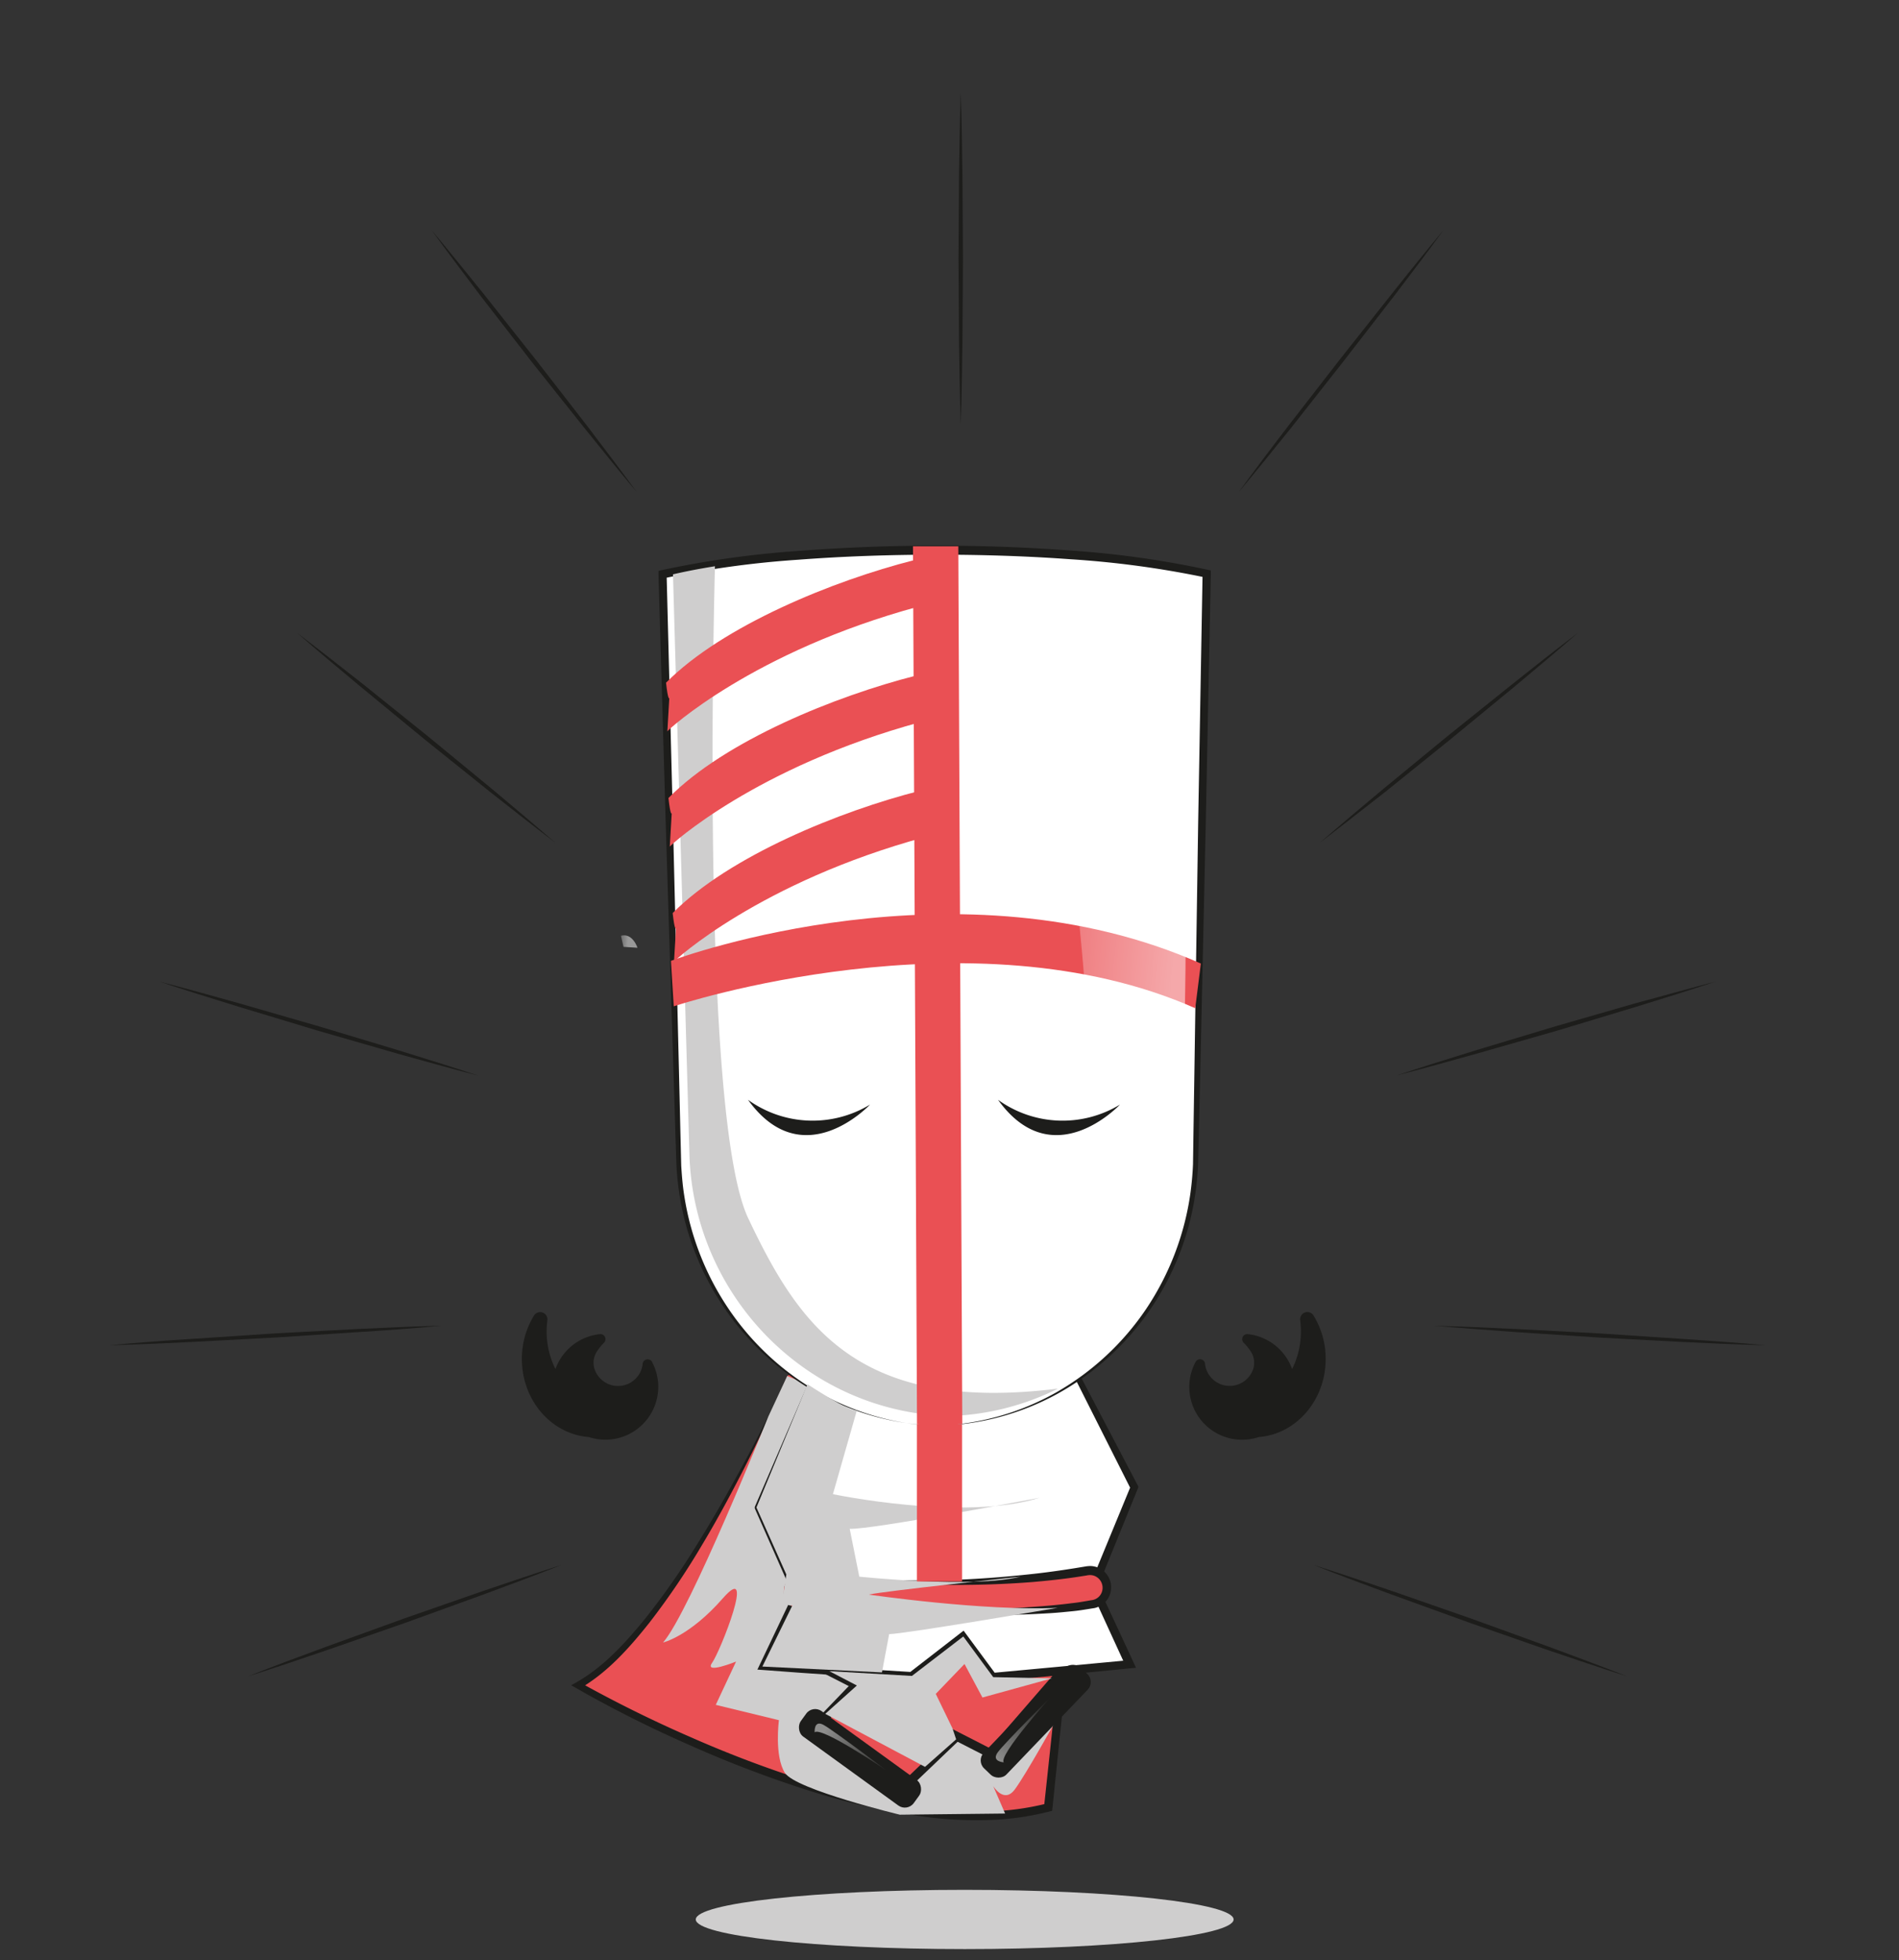 <?xml version="1.0" encoding="UTF-8"?> <svg xmlns="http://www.w3.org/2000/svg" xmlns:xlink="http://www.w3.org/1999/xlink" viewBox="0 0 297.44 307"><rect x="0" y="0" width="297.44" height="307" fill="#333333" stroke="none"/><defs><style>.cls-1{isolation:isolate;}.cls-13,.cls-2,.cls-5{fill:#ea5054;}.cls-3{fill:#1d1d1b;}.cls-4,.cls-8{fill:#cfcece;}.cls-13,.cls-4,.cls-7{mix-blend-mode:multiply;}.cls-5{stroke:#1d1d1b;stroke-miterlimit:10;stroke-width:1.4px;}.cls-6{fill:#fff;}.cls-10,.cls-11,.cls-12,.cls-9{opacity:0.5;}.cls-9{fill:url(#Dégradé_sans_nom_37);}.cls-10{fill:url(#Dégradé_sans_nom_37-2);}.cls-11{fill:url(#Dégradé_sans_nom_37-3);}.cls-12{fill:url(#Dégradé_sans_nom_37-4);}</style><linearGradient id="Dégradé_sans_nom_37" x1="907.31" y1="77.68" x2="939.6" y2="77.68" gradientTransform="matrix(-1, -0.09, -0.09, 1, 1097.57, 159.39)" gradientUnits="userSpaceOnUse"><stop offset="0" stop-color="#fff"></stop><stop offset="1" stop-color="#fff" stop-opacity="0"></stop></linearGradient><linearGradient id="Dégradé_sans_nom_37-2" x1="1045.22" y1="129.67" x2="1047.92" y2="129.67" gradientTransform="matrix(-1, -0.06, -0.06, 1, 1151.19, 83.41)" xlink:href="#Dégradé_sans_nom_37"></linearGradient><linearGradient id="Dégradé_sans_nom_37-3" x1="1076.71" y1="281.53" x2="1089.73" y2="281.53" gradientTransform="matrix(0.81, 0.59, -0.59, 0.81, -578.99, -589.41)" xlink:href="#Dégradé_sans_nom_37"></linearGradient><linearGradient id="Dégradé_sans_nom_37-4" x1="-760.51" y1="-557.77" x2="-747.49" y2="-557.77" gradientTransform="translate(1085.13 112.56) rotate(-46.22)" xlink:href="#Dégradé_sans_nom_37"></linearGradient></defs><g class="cls-1"><g id="poses_1" data-name="poses 1"><path class="cls-2" d="M123.35,215.45S106.11,255.35,90.56,264c0,0,45.71,26.6,73.62,19.11l3.94-37.47S144.51,205,123.35,215.45Z"></path><path class="cls-3" d="M123.35,215.45c-1.93,4.55-4,9-6.25,13.44s-4.56,8.77-7.1,13a117,117,0,0,1-8.33,12.3c-3.08,3.86-6.43,7.67-10.84,10.25v-.95c5.62,3.12,11.43,6,17.33,8.56a177.17,177.17,0,0,0,18.06,6.84A108.53,108.53,0,0,0,145,283.15a60,60,0,0,0,9.56.54,41.57,41.57,0,0,0,9.44-1.25l-.48.57c1.35-12.48,2.64-25,4.05-37.45l.07.33a113.87,113.87,0,0,0-8.23-12,86.24,86.24,0,0,0-9.84-10.73,47.54,47.54,0,0,0-5.69-4.51,31,31,0,0,0-6.4-3.42,20,20,0,0,0-7.09-1.36A16.76,16.76,0,0,0,123.35,215.45Zm0,0a16.89,16.89,0,0,1,7.05-1.8,20.23,20.23,0,0,1,7.22,1.22,31.34,31.34,0,0,1,6.56,3.32,48.84,48.84,0,0,1,5.86,4.45,85.65,85.65,0,0,1,10.08,10.69,116.34,116.34,0,0,1,8.47,12l.08.15v.18c-1.22,12.5-2.55,25-3.82,37.48l-.05.45-.44.11a42.88,42.88,0,0,1-9.74,1.34,61.48,61.48,0,0,1-9.78-.51,108.08,108.08,0,0,1-19-4.38,179.56,179.56,0,0,1-18.17-7,187,187,0,0,1-17.38-8.75l-.82-.47.83-.47c4.2-2.38,7.58-6.08,10.67-9.86a116.8,116.8,0,0,0,8.44-12.1c2.61-4.17,5-8.47,7.36-12.83S121.28,219.94,123.35,215.45Z"></path><path class="cls-4" d="M120.35,221.82S108,252.54,103.86,257.23c0,0,4.13-.94,9.37-6.93s-.37,8.24-1.69,10.11,3.75-.19,3.75-.19L112.11,267,122,269.4s-.74,5.62.94,8.25,18,6.55,18,6.55l16.49-.18-1.87-4.31s1.68,2.81,3.37.56,6.55-11,6.55-11l-39-52.46-3.18-1.31Z"></path><polygon class="cls-5" points="162.98 259.4 142.44 279.03 128.21 269.98 141.94 255.72 162.98 259.4"></polygon><polygon class="cls-5" points="129.9 261.72 155.19 274.65 166.24 261.91 149.01 252.17 129.9 261.72"></polygon><polygon class="cls-6" points="126.53 216.76 118.47 236.06 124.66 249.73 119.41 260.97 142.83 262.47 150.88 256.29 155.57 262.66 176.92 260.6 171.3 248.42 177.67 232.88 168.87 215.83 126.53 216.76"></polygon><path class="cls-3" d="M126.53,216.76l-7.79,19.41v-.23L125,249.56l.08.17-.08.18-5.17,11.28-.43-.73q11.72.65,23.43,1.4l-.42.12,8-6.2.52-.4.39.53,4.7,6.36-.6-.27L166.18,261l10.68-1-.54.94-5.59-12.19-.12-.25.11-.26,6.4-15.53,0,.5L168.45,216l.43.26-21.09.27Zm0,0,21.08-.74,21.25-.66h.28l.14.26,8.92,17,.12.24-.1.26-6.33,15.56v-.5l5.65,12.16.39.85-.93.09-10.68,1.05-10.68,1-.38,0-.22-.3-4.66-6.38.9.13L143.2,263l-.18.14h-.23c-7.81-.52-15.61-1-23.41-1.61l-.75-.05.32-.67,5.33-11.2v.35l-6.06-13.73,0-.12,0-.11Z"></path><ellipse class="cls-4" cx="151.1" cy="300.61" rx="42.12" ry="4.64"></ellipse><path class="cls-6" d="M146.89,223.29c22-.6,39.52-18.71,40.35-40.94L189,89.84c-21.08-4.93-64.17-4.86-85.21.13l2.56,92.5c1,22.24,18.73,40.28,40.71,40.82Z"></path><path class="cls-3" d="M146.89,223.29a40.57,40.57,0,0,0,18.54-5.22A42.26,42.26,0,0,0,179.52,205a43.47,43.47,0,0,0,6.9-17.89,48.09,48.09,0,0,0,.44-4.8l.07-4.86.15-9.74.59-38.95.69-38.94.49.63a149.41,149.41,0,0,0-21.11-2.86c-7.11-.52-14.23-.73-21.36-.72s-14.25.25-21.35.79a149.3,149.3,0,0,0-21.11,2.92l.49-.64,1,39,.94,39,.23,9.75.12,4.87c.1,1.6.23,3.21.49,4.8a43.53,43.53,0,0,0,7.07,17.83,42.36,42.36,0,0,0,14.19,13,40.79,40.79,0,0,0,18.57,5.16h-.16Zm0,0h.16a41,41,0,0,1-18.7-4.94,42.67,42.67,0,0,1-14.49-12.92,43.29,43.29,0,0,1-7.38-18,47.15,47.15,0,0,1-.53-4.89l-.16-4.87-.3-9.74-1.22-39-1.13-39v-.52l.5-.12a152,152,0,0,1,21.29-3q10.71-.82,21.46-.84c7.16,0,14.31.24,21.46.78a149.26,149.26,0,0,1,21.3,3l.5.11v.51l-.79,39L188,167.74l-.23,9.74-.11,4.87a46.86,46.86,0,0,1-.48,4.88A43,43,0,0,1,180,205.3a42.43,42.43,0,0,1-14.4,13A40.67,40.67,0,0,1,146.89,223.29Z"></path><g class="cls-7"><path class="cls-8" d="M117.2,190.81c-6.94-14.6-5.64-85-5.22-102.13-2.36.38-4.57.8-6.57,1.27L108,181.41c1,22,18.69,39.78,40.63,40.36a40.73,40.73,0,0,0,17.09-4.3C134.21,221.4,125.1,207.45,117.2,190.81Z"></path><path class="cls-8" d="M148.67,221.77h0Z"></path></g><g class="cls-7"><path class="cls-2" d="M150.72,223l-2,.21a15.2,15.2,0,0,1-3.09,0l-2-.16L143,85.56h7.1Z"></path><path class="cls-2" d="M105.57,150.61l.31-5.2s-.2.47-.52-2.41c8.87-8.94,26.25-16,38.8-19.17.19,0,2.64.85,2.84.86l-2.09,6.4C119,138.13,105.67,150.39,105.57,150.61Z"></path><path class="cls-2" d="M104.91,132.59l.3-5.21s-.19.48-.51-2.4c8.87-9,26.25-16,38.8-19.18.19,0,2.64.86,2.84.86l-2.1,6.41C118.37,120.1,105,132.36,104.91,132.59Z"></path><path class="cls-2" d="M104.53,114.53l.3-5.2s-.19.47-.51-2.41c8.87-8.94,26.25-16,38.8-19.18.19,0,2.64.86,2.83.86L143.86,95C118,102,104.62,114.3,104.53,114.53Z"></path><path class="cls-2" d="M187.21,157.9c-35.18-15.6-81.25-.46-81.68-.3l-.44-7.12c1.86-.69,45.18-16.36,83,.42Z"></path></g><path class="cls-9" d="M153.47,216.36s29.22,3.74,31.31-34.5c2.13-38.85,0-86.17,0-86.17l-24.84,0s7.65,16.26,11,73.3C173.48,212.19,153.47,216.36,153.47,216.36Z"></path><path class="cls-10" d="M99.85,148.43s-.76-2.37-2.59-1.88l.4,1.74Z"></path><path class="cls-3" d="M117.16,172.24a17.3,17.3,0,0,0,19.11.75S125.78,184.23,117.16,172.24Z"></path><path class="cls-3" d="M156.32,172.24a17.28,17.28,0,0,0,19.1.75S164.93,184.23,156.32,172.24Z"></path><path class="cls-2" d="M122.78,249v.13a2.64,2.64,0,0,0,2.5,2.81c8.41.41,34.33,1.43,46-.74a2.64,2.64,0,0,0,2.14-2.78h0A2.64,2.64,0,0,0,170.3,246a157,157,0,0,1-44.56.55A2.64,2.64,0,0,0,122.78,249Z"></path><path class="cls-3" d="M122.78,249a2.66,2.66,0,0,0,1.58,2.71A4.12,4.12,0,0,0,126,252l1.68.07c2.24.08,4.48.13,6.73.18q6.72.09,13.45,0c4.48-.08,8.95-.24,13.41-.56,2.23-.15,4.46-.33,6.66-.62,1.1-.11,2.21-.33,3.26-.5a1.94,1.94,0,0,0,1.5-1.75,2,2,0,0,0-1.22-2,1.81,1.81,0,0,0-.6-.14,2.57,2.57,0,0,0-.69.06l-1.67.26c-2.23.33-4.47.56-6.72.76-4.49.36-9,.49-13.49.45s-9-.28-13.45-.66c-2.24-.19-4.47-.41-6.7-.68l-1.67-.19a4.88,4.88,0,0,0-1.66,0A2.67,2.67,0,0,0,122.78,249Zm0,0a2.67,2.67,0,0,1,2-2.41,4.75,4.75,0,0,1,1.68,0l1.67.18c1.11.13,2.23.22,3.35.3s2.23.18,3.35.23c4.48.24,9,.28,13.44.16s8.94-.46,13.38-.95c2.22-.24,4.43-.55,6.63-.9l1.65-.27a4.77,4.77,0,0,1,1-.08,3.65,3.65,0,0,1,1,.22,3.36,3.36,0,0,1,2.1,3.36,3.32,3.32,0,0,1-2.6,3c-1.16.18-2.26.38-3.39.49s-2.25.23-3.38.3-2.25.13-3.37.18c-4.5.17-9,.14-13.49.06s-9-.28-13.45-.49l-6.72-.32L126,252a4.29,4.29,0,0,1-1.66-.27A2.66,2.66,0,0,1,122.78,249Z"></path><rect class="cls-3" x="123.75" y="272.91" width="21.86" height="4.92" rx="1.73" transform="translate(187.18 -26.64) rotate(35.92)"></rect><path class="cls-11" d="M127.6,271.31s-.17-2.05,1.43-1.15,9.77,7.08,9.77,7.08S128.58,270.29,127.6,271.31Z"></path><rect class="cls-3" x="151.29" y="267.11" width="21.86" height="4.92" rx="1.73" transform="translate(-144.64 200.17) rotate(-46.22)"></rect><path class="cls-12" d="M157.22,276s-2-.11-.94-1.57,8.35-8.71,8.35-8.71S156.35,274.91,157.22,276Z"></path><path class="cls-4" d="M134.21,220.89,130.46,234s20.42,4.31,32.41.56c0,0-26.6,5.06-29.78,4.87l1.5,7.49s17.79,1.88,25.28,0c0,0-21.35,2.25-23.79,2.81,0,0,18,2.63,29.6,2.07,0,0-24.16,4.12-26.41,4.12l-1.13,6L119.41,261l4.69-9.55s-1.71.26-1.32-2.3l.38-2.57-4.68-10.49,8-19.3S133.27,221.26,134.21,220.89Z"></path><rect class="cls-13" x="143.62" y="223.05" width="7.07" height="24.62"></rect><polygon class="cls-4" points="149.2 270.71 146.57 265.28 151.07 260.6 153.88 265.85 164.75 262.85 155.57 262.66 150.88 256.29 142.83 262.47 129.9 261.72 134.21 263.97 129.26 268.41 144.89 276.71 149.76 272.4 149.2 270.71"></polygon><path class="cls-3" d="M102.16,213.32a.8.8,0,0,0-1.51.31v.06a3.88,3.88,0,0,1-7.55.65,3.25,3.25,0,0,1,.5-2.84,8.45,8.45,0,0,1,1-1.21.79.79,0,0,0-.62-1.35,8.72,8.72,0,0,0-1.46.28A8.33,8.33,0,0,0,87,214.41a13.07,13.07,0,0,1-1.38-5.89,12.69,12.69,0,0,1,.12-1.76,1.14,1.14,0,0,0-2.08-.76,12.93,12.93,0,0,0-1.92,6.83c0,6.48,4.63,11.78,10.5,12.23a8.28,8.28,0,0,0,9.9-11.74Z"></path><path class="cls-3" d="M187.25,213.32a.79.79,0,0,1,1.5.31v.06a3.89,3.89,0,0,0,7.56.65,3.25,3.25,0,0,0-.51-2.84,8.45,8.45,0,0,0-1-1.21.79.79,0,0,1,.61-1.35,8.53,8.53,0,0,1,1.46.28,8.33,8.33,0,0,1,5.51,5.19,13.07,13.07,0,0,0,1.38-5.89,14.46,14.46,0,0,0-.11-1.76,1.13,1.13,0,0,1,2.07-.76,12.93,12.93,0,0,1,1.92,6.83c0,6.48-4.63,11.78-10.49,12.23a8.27,8.27,0,0,1-9.9-11.74Z"></path><line class="cls-6" x1="46.54" y1="99.12" x2="87" y2="132"></line><path class="cls-3" d="M46.54,99.12c3.46,2.63,6.88,5.32,10.29,8L67,115.29l10.07,8.28q5,4.17,9.94,8.43c-3.46-2.63-6.87-5.31-10.28-8l-10.17-8.16-10.06-8.28C53.15,104.77,49.82,102,46.54,99.12Z"></path><line class="cls-6" x1="67.57" y1="36.02" x2="99.7" y2="77.08"></line><path class="cls-3" d="M67.57,36c2.79,3.34,5.52,6.72,8.24,10.1l8.1,10.22,8,10.31c2.63,3.46,5.26,6.92,7.82,10.43-2.79-3.33-5.53-6.71-8.25-10.1L83.36,56.77l-8-10.32C72.75,43,70.13,39.54,67.57,36Z"></path><line class="cls-6" x1="24.91" y1="153.71" x2="74.92" y2="168.45"></line><path class="cls-3" d="M24.91,153.71c4.21,1.09,8.39,2.25,12.58,3.43L50,160.75l12.48,3.76c4.15,1.28,8.3,2.58,12.43,3.94-4.21-1.08-8.4-2.25-12.58-3.42l-12.53-3.61-12.47-3.77C33.18,156.37,29,155.08,24.91,153.71Z"></path><line class="cls-6" x1="17.15" y1="210.68" x2="69.19" y2="207.58"></line><path class="cls-3" d="M17.15,210.68c4.33-.4,8.66-.73,13-1l13-.86,13-.69c4.34-.2,8.69-.4,13-.51-4.33.41-8.66.73-13,1l-13,.85-13,.69C25.83,210.38,21.49,210.57,17.15,210.68Z"></path><line class="cls-6" x1="38.84" y1="262.54" x2="87.96" y2="245.08"></line><path class="cls-3" d="M38.84,262.54c4-1.6,8.11-3.11,12.19-4.62l12.25-4.44,12.31-4.29c4.12-1.4,8.23-2.79,12.37-4.11-4,1.59-8.11,3.11-12.19,4.62l-12.25,4.44-12.31,4.29C47.1,259.83,43,261.22,38.84,262.54Z"></path><line class="cls-6" x1="247.14" y1="99.12" x2="206.68" y2="132"></line><path class="cls-3" d="M247.14,99.12c-3.28,2.86-6.61,5.65-9.94,8.43l-10.07,8.28L217,124q-5.11,4-10.29,8c3.28-2.85,6.61-5.65,9.94-8.43l10.07-8.28,10.17-8.16C240.26,104.44,243.68,101.75,247.14,99.12Z"></path><line class="cls-6" x1="226.12" y1="36.02" x2="193.99" y2="77.08"></line><path class="cls-3" d="M226.12,36c-2.57,3.52-5.19,7-7.82,10.43l-8,10.32L202.23,67c-2.72,3.39-5.45,6.77-8.24,10.1,2.56-3.51,5.18-7,7.82-10.43l8-10.31,8.09-10.22C220.59,42.74,223.33,39.36,226.12,36Z"></path><path class="cls-3" d="M150.48,14.5c.15,4.34.21,8.69.27,13l.08,13-.08,13c-.06,4.35-.12,8.69-.27,13-.14-4.35-.21-8.69-.27-13l-.08-13,.08-13C150.27,23.19,150.34,18.84,150.48,14.5Z"></path><line class="cls-6" x1="268.77" y1="153.71" x2="218.77" y2="168.45"></line><path class="cls-3" d="M268.77,153.71c-4.12,1.37-8.27,2.66-12.42,3.94l-12.48,3.77L231.34,165c-4.18,1.17-8.36,2.34-12.57,3.42,4.12-1.36,8.27-2.66,12.42-3.94l12.48-3.76,12.53-3.61C260.38,156,264.57,154.8,268.77,153.71Z"></path><line class="cls-6" x1="276.54" y1="210.68" x2="224.49" y2="207.58"></line><path class="cls-3" d="M276.54,210.68c-4.35-.11-8.69-.3-13-.51l-13-.69-13-.85c-4.34-.32-8.67-.64-13-1,4.35.11,8.69.31,13,.51l13,.69,13,.86C267.87,210,272.21,210.28,276.54,210.68Z"></path><line class="cls-6" x1="254.85" y1="262.54" x2="205.72" y2="245.08"></line><path class="cls-3" d="M254.85,262.54c-4.15-1.32-8.26-2.71-12.38-4.11l-12.3-4.29-12.26-4.44c-4.07-1.51-8.15-3-12.19-4.62,4.14,1.32,8.26,2.71,12.37,4.11l12.31,4.29,12.25,4.44C246.73,259.43,250.8,260.94,254.85,262.54Z"></path></g></g></svg> 